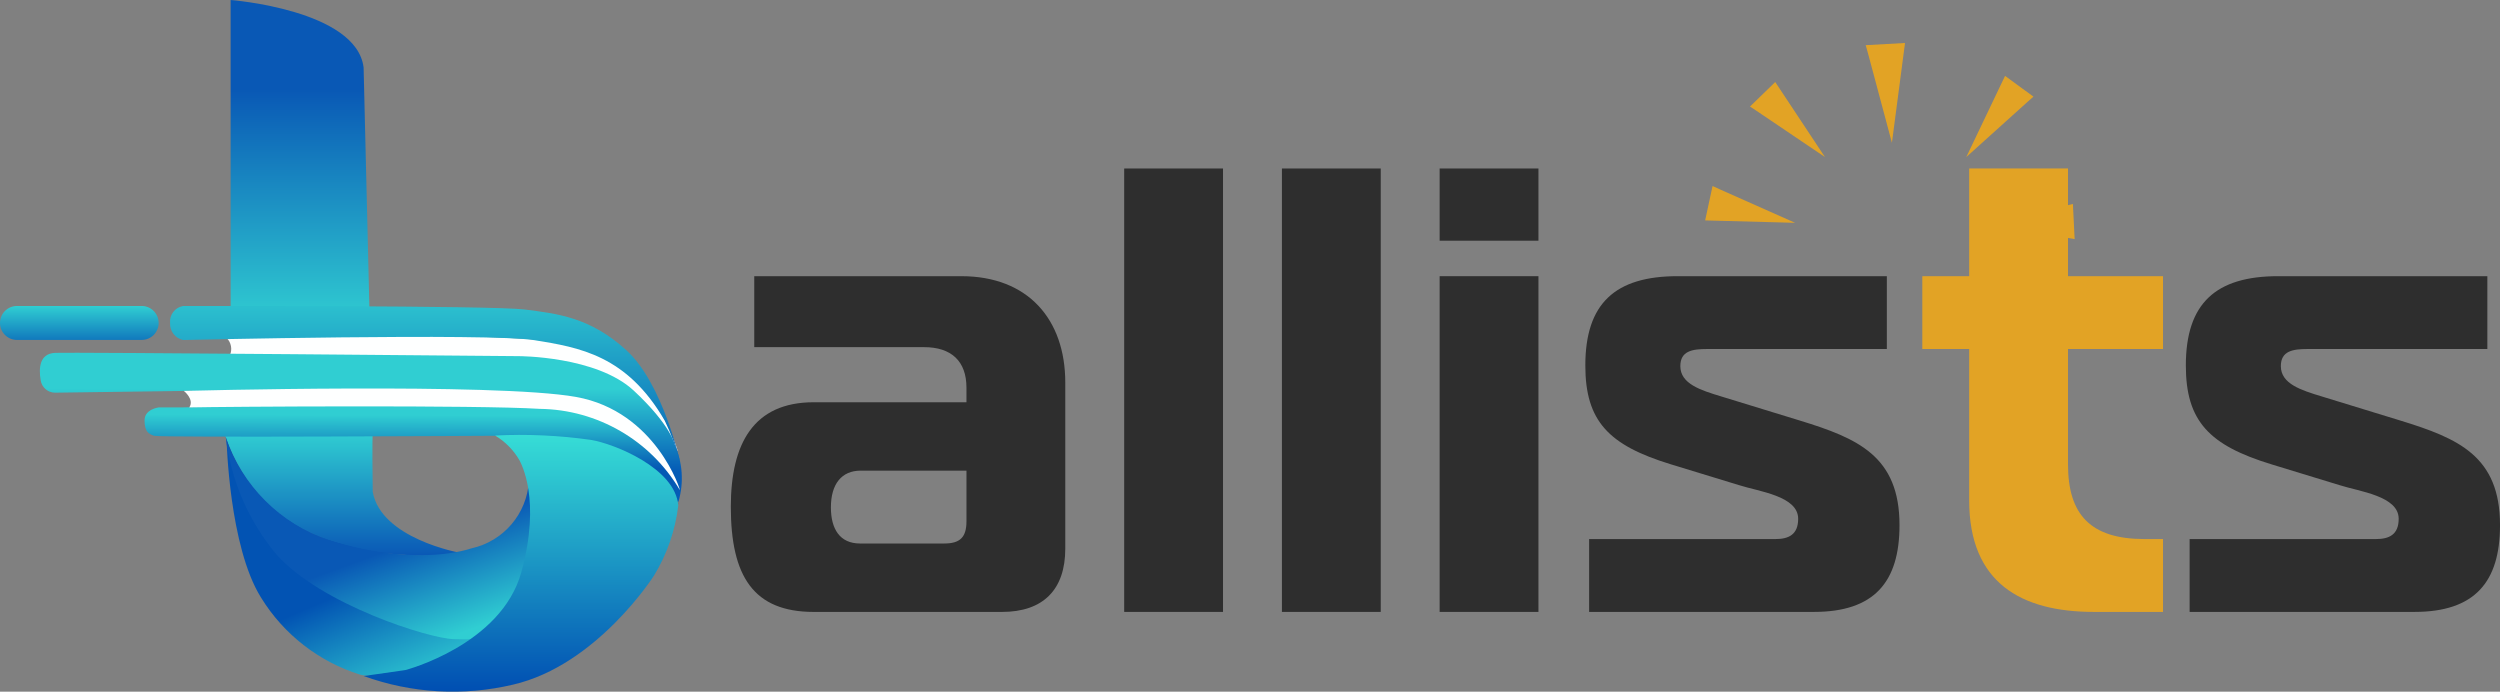 <?xml version="1.0" encoding="utf-8"?>
<!-- Generator: Adobe Illustrator 17.0.0, SVG Export Plug-In . SVG Version: 6.00 Build 0)  -->
<!DOCTYPE svg PUBLIC "-//W3C//DTD SVG 1.1//EN" "http://www.w3.org/Graphics/SVG/1.1/DTD/svg11.dtd">
<svg version="1.1" id="Component_4_15" xmlns="http://www.w3.org/2000/svg" xmlns:xlink="http://www.w3.org/1999/xlink" x="0px"
	 y="0px" width="161.812px" height="44.769px" viewBox="0 0 161.812 44.769" enable-background="new 0 0 161.812 44.769"
	 xml:space="preserve">
<rect x="0" y="0" width="161.812" height="44.769" fill="#808080" stroke="none"/>
<g>
	<g enable-background="new    ">
		<path fill="#2E2E2E" d="M62.226,17.876c4.305,0,6.724,2.788,6.724,6.889v10.742c0,2.665-1.435,4.1-4.1,4.1H52.673
			c-3.895,0-5.371-2.296-5.371-6.806c0-4.101,1.476-6.766,5.371-6.766h9.881v-0.942c0-1.723-0.984-2.624-2.747-2.624H48.819v-4.593
			H62.226z M55.707,30.462c-1.23,0-1.927,0.861-1.927,2.379c0,1.394,0.574,2.337,1.886,2.337h5.453c1.025,0,1.435-0.41,1.435-1.436
			v-3.28H55.707z"/>
		<path fill="#2E2E2E" d="M72.763,10.906h6.396v28.7h-6.396V10.906z"/>
		<path fill="#2E2E2E" d="M82.972,10.906h6.396v28.7h-6.396V10.906z"/>
		<path fill="#2E2E2E" d="M93.18,15.58v-4.674h6.396v4.674H93.18z M93.18,17.876h6.396v21.73H93.18V17.876z"/>
		<path fill="#2E2E2E" d="M102.855,34.891h12.054c0.861,0,1.477-0.287,1.477-1.313c0-1.476-2.542-1.763-3.813-2.173l-4.428-1.353
			c-4.019-1.23-5.535-2.788-5.535-6.396c0-4.018,1.927-5.781,5.986-5.781h13.529v4.715h-11.644c-0.943,0-1.722,0.123-1.722,1.107
			c0,1.148,1.312,1.558,2.665,1.968l5.084,1.559c3.73,1.147,6.437,2.296,6.437,6.765c0,3.69-1.64,5.617-5.535,5.617h-14.555V34.891z
			"/>
	</g>
	<g enable-background="new    ">
		<path fill="#E2A325" d="M135.532,39.606c-4.715,0-8.077-1.886-8.077-7.216v-9.8h-3.034v-4.715h3.034v-6.97h6.396v6.97h6.149v4.715
			h-6.149v7.463c0,3.279,1.476,4.838,4.961,4.838h1.188v4.715H135.532z"/>
	</g>
	<g enable-background="new    ">
		<path fill="#2E2E2E" d="M141.723,34.891h12.054c0.861,0,1.477-0.287,1.477-1.313c0-1.476-2.542-1.763-3.813-2.173l-4.428-1.353
			c-4.019-1.23-5.535-2.788-5.535-6.396c0-4.018,1.927-5.781,5.986-5.781h13.529v4.715h-11.644c-0.943,0-1.722,0.123-1.722,1.107
			c0,1.148,1.312,1.558,2.665,1.968l5.084,1.559c3.73,1.147,6.437,2.296,6.437,6.765c0,3.69-1.64,5.617-5.535,5.617h-14.555V34.891z
			"/>
	</g>
	<g id="Group_191250" transform="translate(0 1.394)">
		
			<linearGradient id="Path_35545_1_" gradientUnits="userSpaceOnUse" x1="-432.038" y1="547.013" x2="-432.038" y2="546.303" gradientTransform="matrix(8.985 0 0 -20.085 3901.224 10991.175)">
			<stop  offset="0" style="stop-color:#0958B5"/>
			<stop  offset="1" style="stop-color:#2EC6D0"/>
		</linearGradient>
		<path id="Path_35545" fill="url(#Path_35545_1_)" d="M14.928,18.691V-1.394c0,0,8.144,0.63,8.606,4.367
			c0.21,8.857,0.379,15.718,0.379,15.718H14.928z"/>
		
			<linearGradient id="Path_35544_1_" gradientUnits="userSpaceOnUse" x1="-442.291" y1="518.978" x2="-442.291" y2="517.978" gradientTransform="matrix(15.289 0 0 -7.884 6784.436 4118.225)">
			<stop  offset="0" style="stop-color:#30CED2"/>
			<stop  offset="1" style="stop-color:#0A59B6"/>
		</linearGradient>
		<path id="Path_35544" fill="url(#Path_35544_1_)" d="M29.809,34.385c-0.1,0-5.14-0.931-5.684-3.939c-0.047-3.586,0-3.733,0-3.733
			l-9.542,0.117c0.68,2.036,1.917,3.841,3.571,5.21c1.952,1.269,4.17,2.071,6.482,2.346c1.674,0.183,3.359,0.247,5.042,0.191
			C30.017,34.473,29.809,34.385,29.809,34.385z"/>
		<path id="Path_35538" fill="#FEFFFF" d="M14.668,20.477c0.298,0.295,0.382,0.745,0.21,1.128c2.063-0.058,20.255,0.21,20.255,0.21
			s6.533,1.874,8.73,6c0.076,0.134-1.633-5.785-6.334-6.855S14.668,20.477,14.668,20.477z"/>
		<path id="Path_35539" fill="#FFFFFF" d="M12.449,23.807c0.321,0.282,0.415,0.743,0.229,1.128c2.254-0.059,22.119,0.21,22.119,0.21
			s6.553,0.478,8.952,4.6c-1.411-2.717-3.971-4.654-6.97-5.273C31.649,23.405,12.449,23.807,12.449,23.807z"/>
		<path id="Path_35539_-_Outline" fill="#707070" d="M20.413,23.378L20.413,23.378c5.858,0,13.465,0.13,16.437,0.75
			c2.13,0.444,4.072,1.534,5.561,3.121c0.471,0.499,0.893,1.042,1.26,1.621c0.145,0.23,0.244,0.412,0.3,0.523
			c0.114,0.219,0.142,0.289,0.13,0.4l-0.033,0.319h-0.321c-0.122-0.001-0.235-0.065-0.3-0.169l-0.006-0.01
			c-1.23-1.802-3.06-3.108-5.164-3.686c-1.136-0.373-2.31-0.622-3.5-0.742c-0.513-0.007-16.254-0.218-20.967-0.218
			c-0.539,0-0.918,0-1.127,0.009l-0.646,0.017l0.332-0.555c0.2-0.328-0.129-0.649-0.167-0.685l-0.654-0.6l0.889-0.017
			C12.475,23.451,16.022,23.378,20.413,23.378z M39.962,26.134c-0.997-0.629-2.1-1.073-3.255-1.31
			c-2.913-0.607-10.468-0.734-16.292-0.735l0,0c-3.3,0-6.127,0.042-7.333,0.063c0.047,0.135,0.069,0.278,0.066,0.421h0.667
			c4.771,0,20.826,0.216,20.988,0.218h0.021c1.245,0.121,2.473,0.379,3.661,0.771C38.987,25.726,39.479,25.917,39.962,26.134
			L39.962,26.134z"/>
		
			<linearGradient id="Path_35536_1_" gradientUnits="userSpaceOnUse" x1="-451.525" y1="527.301" x2="-451.527" y2="526.749" gradientTransform="matrix(41.551 0 0 -9.651 18784.832 5112.704)">
			<stop  offset="0" style="stop-color:#30CED2"/>
			<stop  offset="1" style="stop-color:#055BB6"/>
		</linearGradient>
		<path id="Path_35536" fill="url(#Path_35536_1_)" d="M42.025,27.38c-1.083-1.05-2.459-1.747-3.947-2
			c-1.489-0.259-2.998-0.393-4.51-0.4c-2.751-0.076-21.151,0-21.151,0c0.211-0.328,0.211-0.749,0-1.077
			c-0.42,0-8.868,0.119-8.868,0.119c-0.459-0.007-0.847-0.345-0.916-0.8c-0.134-0.8-0.076-1.719,0.916-1.776
			s30.02,0.211,30.02,0.211s5.044-0.011,7.454,2.234s2.646,3.486,2.646,3.486c0.514,1.16,0.602,2.463,0.249,3.681
			C43.769,31.408,43.553,28.773,42.025,27.38z"/>
		
			<linearGradient id="Path_35537_1_" gradientUnits="userSpaceOnUse" x1="-450.136" y1="529.271" x2="-450.136" y2="528.271" gradientTransform="matrix(33.016 0 0 -10.117 14889.254 5373.147)">
			<stop  offset="0" style="stop-color:#2BBFCE"/>
			<stop  offset="1" style="stop-color:#0760B7"/>
		</linearGradient>
		<path id="Path_35537" fill="url(#Path_35537_1_)" d="M44.02,28.528c0,0-1.093-5.067-3.465-7.241s-4.543-2.382-6.587-2.648
			s-22.121-0.226-22.121-0.226c-0.524,0.092-0.889,0.571-0.839,1.1c-0.026,0.522,0.328,0.987,0.839,1.1
			c0,0,19.813-0.461,22.738,0.01s5.985,0.977,8.44,5.207C43.444,26.695,43.777,27.599,44.02,28.528z"/>
		
			<linearGradient id="Path_35540_1_" gradientUnits="userSpaceOnUse" x1="-450.43" y1="508.919" x2="-450.438" y2="508.394" gradientTransform="matrix(34.552 0 0 -6.497 15590.014 3331.922)">
			<stop  offset="0" style="stop-color:#30CED2"/>
			<stop  offset="1" style="stop-color:#0458B4"/>
		</linearGradient>
		<path id="Path_35540" fill="url(#Path_35540_1_)" d="M11.875,24.973h-1.583c0,0-0.936,0.1-0.936,0.839s0.258,0.872,0.613,1
			s22.024,0,22.024,0s8.054,0.609,10.993,3.1c0.872,0.9,0.922,1.331,0.922,1.331s-0.7-6.152-7.772-6.41S11.875,24.973,11.875,24.973
			z"/>
		
			<linearGradient id="Path_35541_1_" gradientUnits="userSpaceOnUse" x1="-445.434" y1="540.965" x2="-445.205" y2="540.548" gradientTransform="matrix(19.652 0 0 -15.238 8780.297 8278.373)">
			<stop  offset="0" style="stop-color:#0253B3"/>
			<stop  offset="1" style="stop-color:#30CED2"/>
		</linearGradient>
		<path id="Path_35541" fill="url(#Path_35541_1_)" d="M14.668,27.116c1.07,3.083,3.535,5.478,6.647,6.458
			c2.875,0.974,5.943,1.238,8.943,0.77c0,0,3.861-0.96,3.985-4.214c0.241,2.284-0.079,4.592-0.931,6.724
			c-1.416,3.18-5.838,4.795-5.838,4.795s-2.832,0.994-4.173,0.621c-2.669-0.836-4.946-2.61-6.41-4.993
			C14.828,33.971,14.668,27.116,14.668,27.116z"/>
		
			<linearGradient id="Path_35542_1_" gradientUnits="userSpaceOnUse" x1="-445.516" y1="537.051" x2="-445.287" y2="536.634" gradientTransform="matrix(19.851 0 0 -13.103 8871.137 7070.427)">
			<stop  offset="0" style="stop-color:#0958B5"/>
			<stop  offset="1" style="stop-color:#30CED2"/>
		</linearGradient>
		<path id="Path_35542" fill="url(#Path_35542_1_)" d="M14.608,26.882c1.059,3.162,3.542,5.641,6.706,6.693
			c5.242,1.614,8.44,0.769,9.192,0.526c2.081-0.456,3.604-2.24,3.728-4.366c0.442,2.434,0.23,4.941-0.614,7.266
			c-1.417,3.18-2.643,3-4.23,2.974s-8.6-2.228-11.5-5.484C16.084,32.325,14.944,29.682,14.608,26.882z"/>
		
			<linearGradient id="Path_35543_1_" gradientUnits="userSpaceOnUse" x1="-445.931" y1="543.488" x2="-445.931" y2="542.488" gradientTransform="matrix(20.363 0 0 -16.62 9114.128 9059.587)">
			<stop  offset="0" style="stop-color:#36DDD6"/>
			<stop  offset="1" style="stop-color:#004EB2"/>
		</linearGradient>
		<path id="Path_35543" fill="url(#Path_35543_1_)" d="M33.62,28.392c0.094,0.194,1.426,2.529,0.123,7.248s-7.5,6.334-7.5,6.334
			l-2.705,0.388c3.101,1.123,6.461,1.316,9.67,0.556c5.437-1.258,9.121-7.055,9.121-7.055c0.845-1.382,1.381-2.93,1.572-4.538
			c-0.185-2.414-4.144-4-5.658-4.248c-2.053-0.291-4.129-0.385-6.2-0.282C32.695,27.185,33.238,27.734,33.62,28.392z"/>
		<path id="Path_35643" fill="#FEFFFF" d="M11.898,23.906c0,0,0.709,0.557,0.35,1.07c2.283-0.05,18.693-0.161,22.684,0.093
			c3.731,0.045,7.169,2.035,9.066,5.249c0.084,0.116-1.521-5.094-6.721-6.022S11.898,23.906,11.898,23.906z"/>
		
			<linearGradient id="Rectangle_8498_1_" gradientUnits="userSpaceOnUse" x1="-435.145" y1="398.284" x2="-435.145" y2="397.284" gradientTransform="matrix(10.268 0 0 -2.197 4473.206 893.441)">
			<stop  offset="0" style="stop-color:#30CED2"/>
			<stop  offset="1" style="stop-color:#1179BD"/>
		</linearGradient>
		<path id="Rectangle_8498" fill="url(#Rectangle_8498_1_)" d="M1.099,18.411h8.07c0.607,0,1.099,0.492,1.099,1.098l0,0
			c0,0.607-0.492,1.098-1.099,1.098h-8.07C0.492,20.608,0,20.116,0,19.51l0,0C0,18.903,0.492,18.411,1.099,18.411z"/>
	</g>
	<path id="Path_35671" fill="#E2A325" d="M113.679,7.166l4.439,2.998l-3.216-4.855l-1.634,1.587L113.679,7.166z"/>
	<path id="Path_35673" fill="#E2A325" d="M131.245,6.581l-3.978,3.585l2.51-5.254l1.838,1.344L131.245,6.581z"/>
	<path id="Path_35674" fill="#E2A325" d="M133.796,15.394l-5.291-0.835l5.663-1.357l0.113,2.275L133.796,15.394z"/>
	<path id="Path_35675" fill="#E2A325" d="M111.292,12.245l4.894,2.176l-5.821-0.155l0.48-2.226L111.292,12.245z"/>
	<path id="Path_35672" fill="#E2A325" d="M120.906,3.454l1.548,5.787l0.848-6.458l-2.544,0.14L120.906,3.454z"/>
</g>
</svg>
